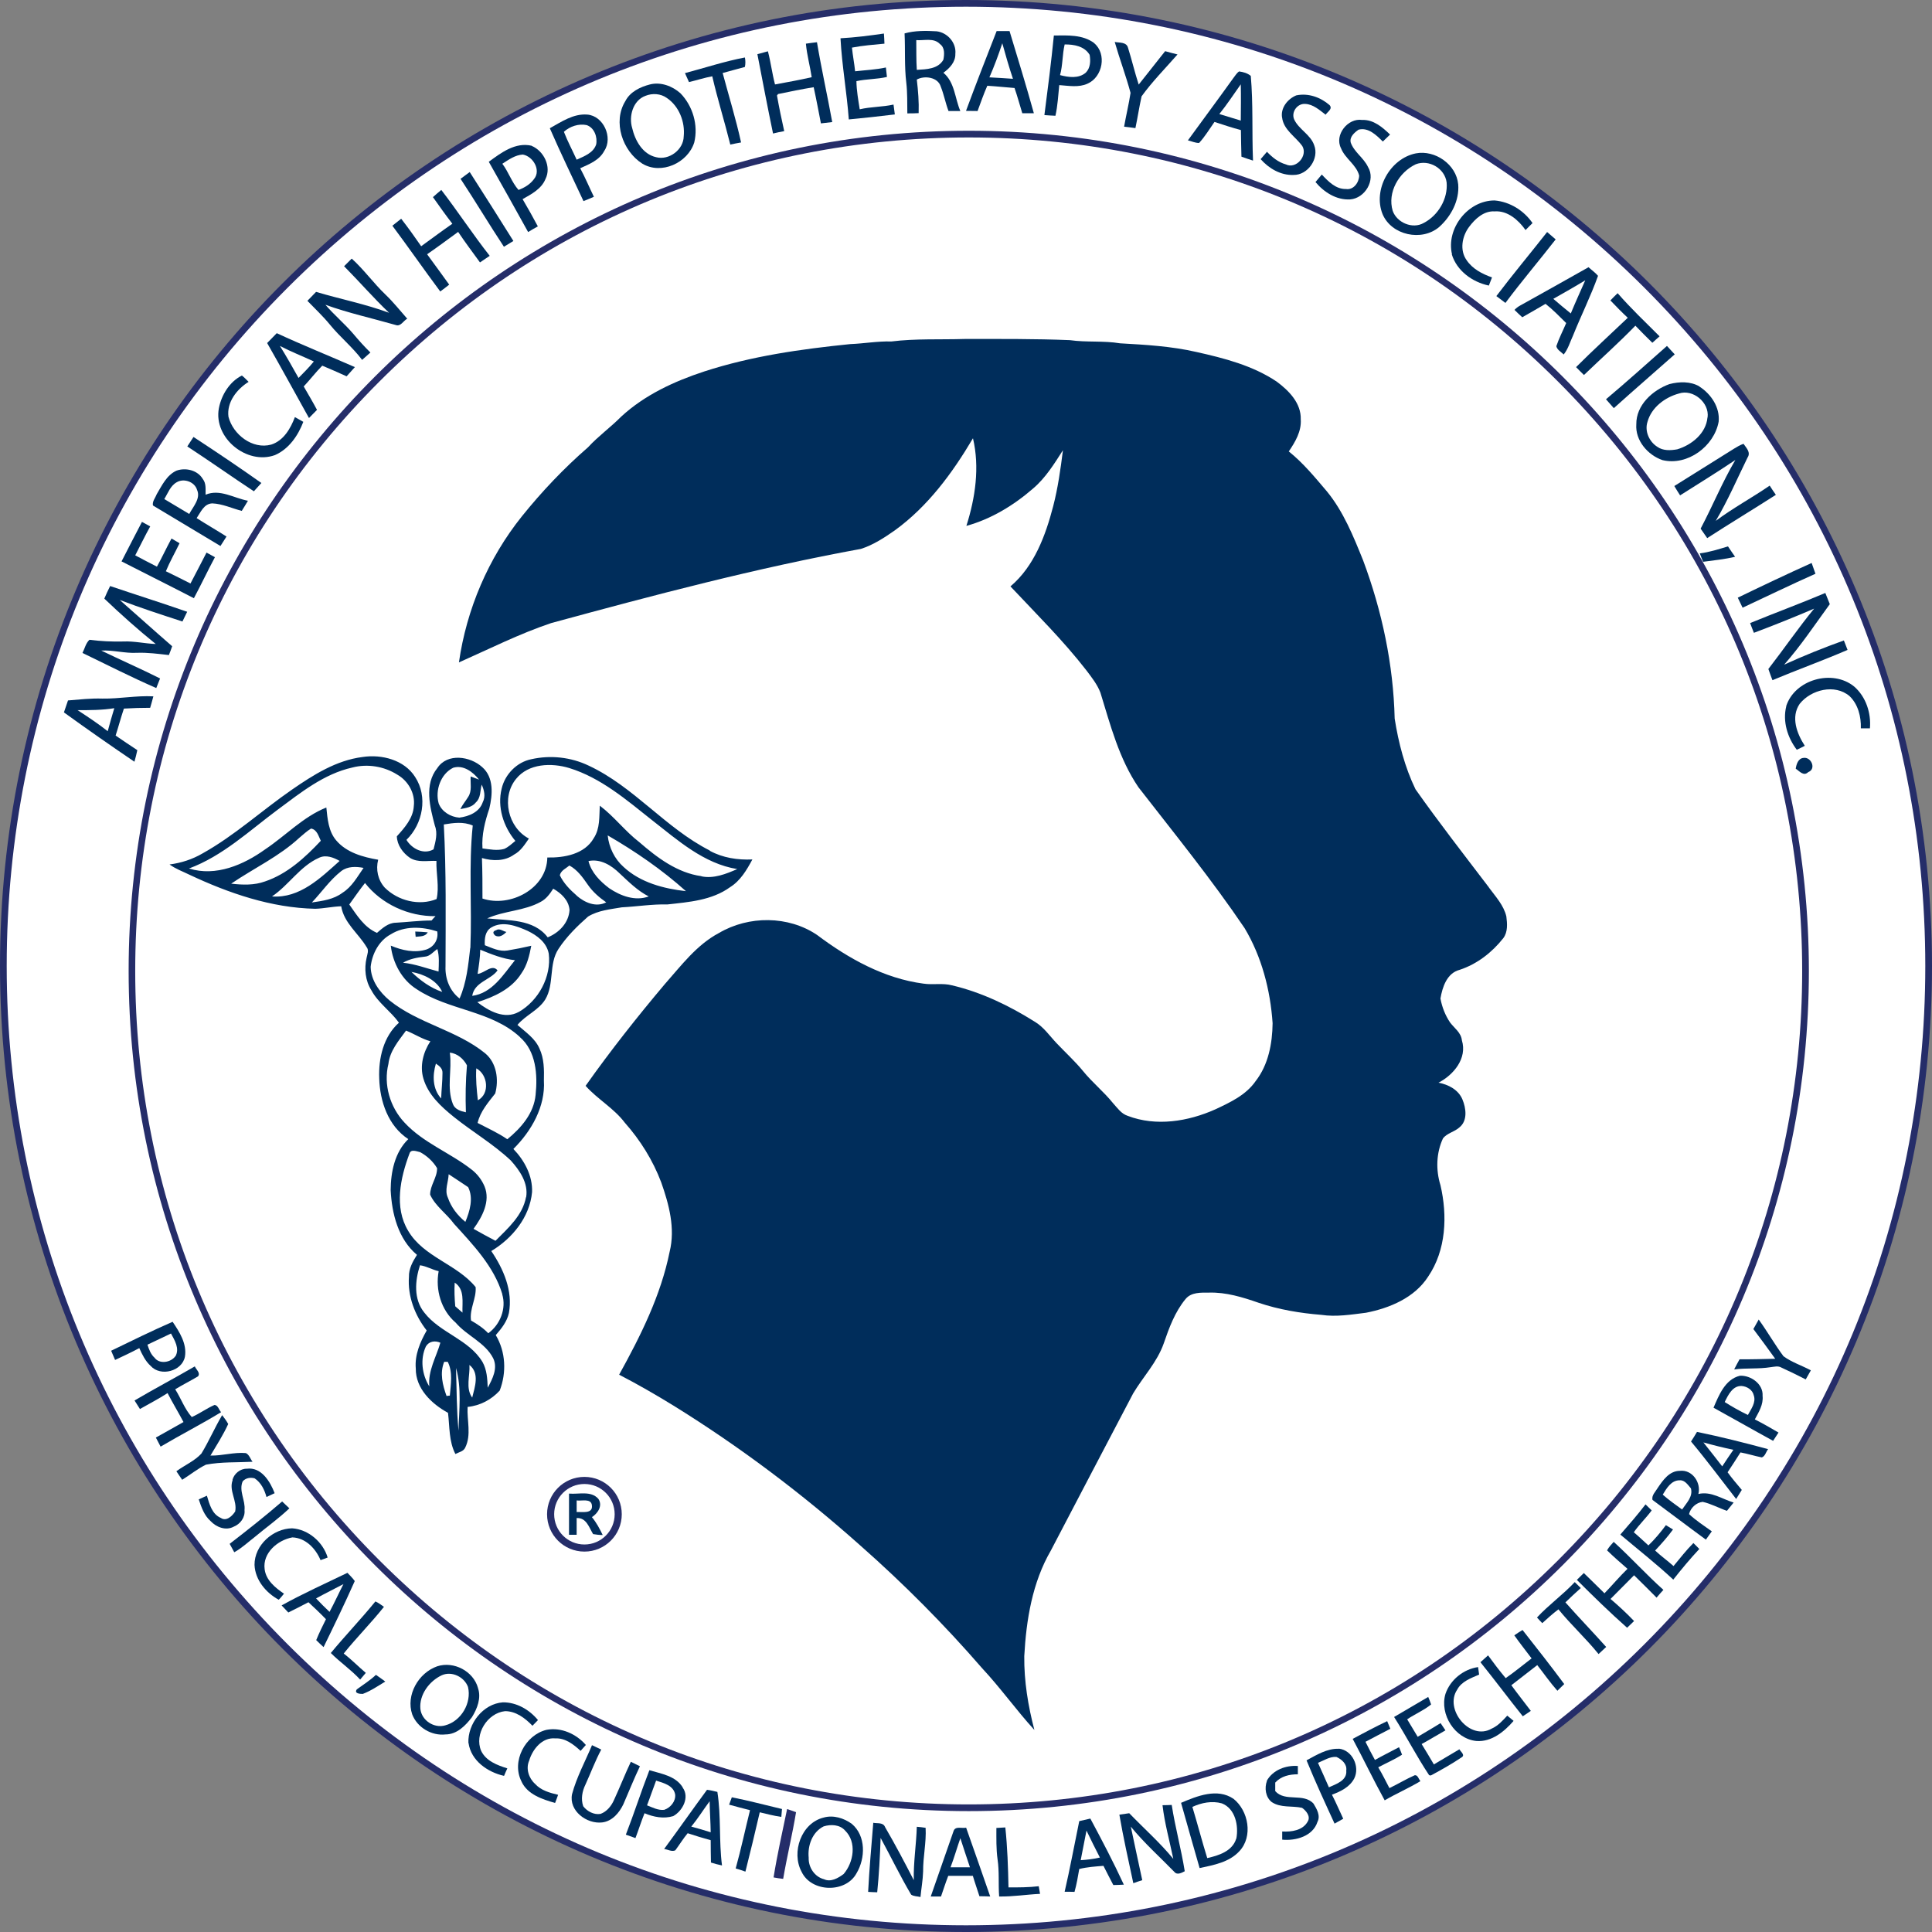 <svg xmlns="http://www.w3.org/2000/svg" id="a" viewBox="0 0 146.88 146.88"><rect x="0" y="0" width="146.88" height="146.88" fill="#808080" stroke="none"/><path d="m73.44,146.62C33.09,146.62.26,113.79.26,73.44S33.09.26,73.44.26s73.18,32.83,73.18,73.18-32.83,73.18-73.18,73.18" style="fill:#fff;"></path><path d="m73.44.51c19.48,0,37.79,7.59,51.57,21.36,13.77,13.77,21.36,32.09,21.36,51.57s-7.59,37.8-21.36,51.57c-13.77,13.77-32.09,21.36-51.57,21.36s-37.79-7.59-51.57-21.36C8.1,111.24.51,92.92.51,73.44s7.59-37.79,21.36-51.57C35.65,8.1,53.96.51,73.44.51m0-.51C32.88,0,0,32.88,0,73.44s32.88,73.44,73.44,73.44,73.44-32.88,73.44-73.44S114,0,73.44,0" style="fill:#252d69;"></path><path d="m73.65,10.45c16.92,0,32.84,6.59,44.8,18.56s18.56,27.88,18.56,44.8-6.59,32.84-18.56,44.81c-11.97,11.97-27.88,18.56-44.8,18.56s-32.84-6.59-44.81-18.56c-11.97-11.97-18.56-27.88-18.56-44.81s6.59-32.84,18.56-44.8c11.97-11.97,27.88-18.56,44.81-18.56m0-.51c-35.28,0-63.87,28.6-63.87,63.87s28.6,63.88,63.87,63.88,63.87-28.6,63.87-63.88S108.92,9.94,73.65,9.94" style="fill:#252d69;"></path><path d="m63.9,2.91c1.1-.06,2.2-.2,3.3-.36.02.25.03.51.04.77-.83.08-1.65.14-2.47.3.06.6.18,1.2.24,1.8.78-.09,1.57-.12,2.34-.29.03.24.05.48.08.72-.76.18-1.55.15-2.32.32.01.72.14,1.43.25,2.14.84-.2,1.72-.17,2.57-.36.03.25.07.5.1.75-1.16.14-2.33.27-3.5.38-.15-2.06-.52-4.09-.63-6.15" style="fill:#002d5b;"></path><path d="m71.72,5.53c.47-.33.93-.82.91-1.43.09-.84-.59-1.62-1.42-1.72-.81-.05-1.65-.06-2.44.16.06,1.25-.02,2.5.13,3.74.09.78.07,1.56.08,2.34.29,0,.57,0,.86-.02.03-.85-.04-1.7-.14-2.55.56-.32,1.6-.2,1.82.53.24.6.36,1.25.59,1.86.3,0,.6,0,.9,0-.42-.97-.42-2.19-1.29-2.91m-2.02-.22c-.05-.75-.03-1.5-.04-2.26.59.05,1.33-.2,1.8.3.38.27.34.78.26,1.19-.4.71-1.29.73-2.01.77" style="fill:#002d5b;"></path><path d="m61.27,3.32c.28-.04.56-.08.84-.11.34,2.03.79,4.04,1.16,6.07-.29.03-.57.07-.86.1-.18-.92-.35-1.84-.55-2.75-.91.15-1.81.33-2.71.52l-.08.11c.16.91.35,1.81.55,2.71-.28.05-.57.11-.85.18-.42-2.01-.8-4.02-1.19-6.03.27-.08.53-.15.8-.22.22.83.32,1.69.54,2.52.93-.17,1.87-.34,2.79-.55-.13-.85-.36-1.68-.44-2.53" style="fill:#002d5b;"></path><path d="m84.74,3.19c.36.07.91-.01,1.02.45.29.92.51,1.87.81,2.79.66-.85,1.35-1.69,2.01-2.54.31.09.62.17.94.25-.92,1.05-1.91,2.05-2.73,3.18-.18.8-.3,1.62-.47,2.42-.29-.04-.57-.08-.86-.11.15-.86.36-1.71.49-2.57-.35-1.3-.83-2.57-1.2-3.86" style="fill:#002d5b;"></path><path d="m76.74,2.36h-.97c-.79,2.02-1.58,4.04-2.33,6.07.29,0,.59.01.88.01.24-.64.46-1.29.74-1.92.69.04,1.38.12,2.07.17.22.63.39,1.28.59,1.92.29,0,.58,0,.88,0-.58-2.09-1.22-4.17-1.85-6.25m-1.53,3.52c.37-.85.69-1.71.98-2.59.25.9.51,1.81.81,2.7-.6-.04-1.2-.08-1.79-.11" style="fill:#002d5b;"></path><path d="m83.18,3.27c-.88-.65-2.02-.58-3.06-.57-.2,2.02-.46,4.04-.72,6.05.28.02.56.04.84.05.17-.77.21-1.55.29-2.33.71.05,1.48.2,2.15-.11,1.15-.5,1.49-2.27.49-3.09m-.62,2.25c-.54.47-1.32.36-1.96.19.21-.76.17-1.56.35-2.33.7-.01,1.51.13,1.9.79.08.46.06,1-.29,1.35" style="fill:#002d5b;"></path><path d="m52.07,5.56c1.52-.4,3.02-.9,4.56-1.19.05.24.05.48,0,.72-.56.16-1.13.3-1.69.46.47,1.76,1.01,3.5,1.4,5.28-.28.05-.55.1-.82.16-.43-1.74-.97-3.45-1.37-5.19-.6.11-1.18.3-1.77.44-.1-.22-.2-.45-.3-.67" style="fill:#002d5b;"></path><path d="m95.09,5.77c-.25-.21-.58-.3-.89-.34-.19.13-.3.34-.44.51-1.14,1.59-2.3,3.15-3.45,4.73.28.07.56.2.85.2.45-.49.79-1.06,1.17-1.6.67.22,1.34.44,2.01.62,0,.67.03,1.35.04,2.02.29.11.58.2.88.3-.09-2.15.02-4.3-.17-6.45m-.75,3.41c-.55-.17-1.09-.33-1.64-.5.58-.72,1.09-1.5,1.63-2.26.02.92.01,1.84,0,2.75" style="fill:#002d5b;"></path><path d="m51.73,7.09c-.62-.55-1.5-.88-2.32-.67-.74.19-1.51.56-1.87,1.27-.97,1.57-.22,3.79,1.29,4.75,1.44.87,3.46-.05,3.95-1.61.32-1.32-.11-2.77-1.05-3.74m.25,3.27c-.01,1.02-1.12,1.85-2.1,1.59-1.03-.23-1.6-1.27-1.82-2.22-.27-.89.06-2.09,1-2.44.53-.22,1.17-.18,1.64.16.93.63,1.39,1.82,1.28,2.92" style="fill:#002d5b;"></path><path d="m97.47,8.95c-.13-.74.42-1.43,1.08-1.7.91-.19,1.84.14,2.53.74.26.29-.16.51-.3.73-.46-.35-.95-.8-1.56-.82-.59-.04-1.06.61-.84,1.16.35.78,1.25,1.16,1.53,1.98.4,1.02-.49,2.28-1.57,2.26-.97.04-1.87-.49-2.5-1.2.16-.19.32-.38.48-.56.4.42.87.8,1.44.96.77.38,1.68-.65,1.25-1.39-.51-.72-1.43-1.23-1.54-2.18" style="fill:#002d5b;"></path><path d="m101.95,11.27c-.52-1.01.52-2.32,1.61-2.15.85-.04,1.54.55,2.12,1.11-.18.18-.37.36-.55.53-.49-.48-1.1-1.1-1.85-.9-.31.22-.7.55-.59.98.26.73.98,1.15,1.31,1.85.61,1-.23,2.39-1.36,2.47-1.04.06-1.99-.55-2.63-1.32.16-.19.32-.38.48-.57.49.52,1.06,1.12,1.84,1.1.58.09,1-.51,1-1.03-.22-.83-1.07-1.28-1.38-2.07" style="fill:#002d5b;"></path><path d="m44.64,8.71c-1.05-.08-1.96.55-2.84,1.04.81,1.86,1.7,3.7,2.56,5.54.27-.1.53-.22.79-.33-.35-.72-.66-1.46-1.04-2.17.69-.31,1.46-.61,1.83-1.32.68-1.01-.06-2.67-1.3-2.76m.68,2.28c-.22.65-.92.89-1.48,1.15-.32-.71-.69-1.39-.97-2.12.45-.41,1.12-.64,1.73-.51.59.2.84.92.72,1.49" style="fill:#002d5b;"></path><path d="m40.42,11.08c-1.24-.29-2.32.53-3.26,1.22,1.01,1.77,2,3.56,2.99,5.34.24-.15.49-.29.74-.43-.37-.7-.76-1.39-1.16-2.07.67-.38,1.43-.77,1.74-1.53.47-.93-.12-2.13-1.05-2.52m.18,2.52c-.29.4-.72.66-1.18.83-.52-.59-.76-1.37-1.23-1.99.48-.31.98-.67,1.56-.7.78.14,1.4,1.19.85,1.86" style="fill:#002d5b;"></path><path d="m110.86,14.02c-.14-1.52-1.76-2.64-3.22-2.36-1.96.39-3.28,2.76-2.53,4.62.68,1.61,2.98,2.1,4.3.98.9-.8,1.55-2.01,1.45-3.24m-2.62,2.93c-.85.49-2.04-.02-2.36-.92-.42-1.41.47-2.93,1.75-3.54,1-.39,2.21.3,2.35,1.38.11,1.24-.64,2.51-1.74,3.08" style="fill:#002d5b;"></path><path d="m35.02,13.59c.23-.17.46-.34.69-.51,1.12,1.74,2.22,3.49,3.32,5.24-.24.15-.48.29-.72.44-1.13-1.71-2.17-3.46-3.3-5.17" style="fill:#002d5b;"></path><path d="m32.91,14.99c.21-.19.42-.37.64-.55,1.26,1.64,2.4,3.38,3.68,5.01-.25.17-.5.34-.74.5-.56-.77-1.13-1.53-1.66-2.32-.78.57-1.56,1.15-2.36,1.7.57.77,1.12,1.54,1.68,2.31-.22.18-.45.35-.68.52-1.23-1.65-2.41-3.35-3.64-5,.22-.18.44-.35.67-.53.53.68,1.03,1.38,1.52,2.09.79-.57,1.56-1.15,2.37-1.71-.51-.66-1-1.35-1.48-2.03" style="fill:#002d5b;"></path><path d="m110.39,19.34c-.47-1.96,1.21-4.11,3.24-4.1,1.16.1,2.23.77,2.88,1.72-.18.17-.35.35-.53.53-.54-.76-1.36-1.49-2.35-1.42-.83-.05-1.49.57-1.95,1.19-.53.71-.72,1.77-.18,2.52.45.67,1.19,1.05,1.93,1.31-.08.2-.16.41-.24.62-1.25-.26-2.44-1.12-2.82-2.38" style="fill:#002d5b;"></path><path d="m113.76,22.51c1.25-1.65,2.58-3.24,3.86-4.87.22.19.43.37.65.56-1.26,1.62-2.59,3.18-3.82,4.83-.23-.18-.46-.35-.69-.52" style="fill:#002d5b;"></path><path d="m26.16,20.24c.19-.19.39-.39.58-.58.93.84,1.66,1.87,2.56,2.73.6.57,1.11,1.22,1.66,1.84-.29.15-.5.62-.87.48-1.78-.51-3.6-.91-5.35-1.54.66.77,1.45,1.43,2.11,2.2.41.49.85.98,1.31,1.43-.21.18-.42.37-.63.56-.73-.97-1.68-1.74-2.44-2.67-.53-.65-1.14-1.22-1.72-1.82.22-.23.44-.46.66-.68,1.84.55,3.74.92,5.55,1.59-1.19-1.13-2.26-2.37-3.41-3.53" style="fill:#002d5b;"></path><path d="m120.76,20.32c-1.73.98-3.47,1.95-5.21,2.92-.16.09-.29.19-.41.32.19.2.39.37.59.56.59-.33,1.18-.68,1.77-1.02.56.44,1.06.96,1.57,1.46-.25.59-.55,1.16-.75,1.76.06.28.36.43.56.63.34-.42.48-.95.71-1.44.61-1.52,1.35-3,1.9-4.54-.21-.25-.49-.44-.73-.66m-1.34,3.52c-.45-.37-.9-.73-1.33-1.11.81-.46,1.63-.92,2.43-1.41-.37.84-.75,1.67-1.1,2.52" style="fill:#002d5b;"></path><path d="m122.43,22.84c.18-.19.36-.37.55-.55,1,1.15,2.11,2.2,3.19,3.28-.19.16-.37.33-.55.49-.44-.43-.87-.86-1.29-1.3-1.26,1.3-2.61,2.5-3.91,3.75-.21-.2-.4-.4-.6-.6,1.28-1.28,2.62-2.5,3.93-3.75-.45-.42-.88-.86-1.31-1.31" style="fill:#002d5b;"></path><path d="m114.28,71.3c-.86,1.09-1.99,1.98-3.32,2.41-.96.25-1.31,1.31-1.46,2.19.12.64.37,1.27.73,1.82.33.44.84.77.9,1.36.42,1.37-.63,2.63-1.78,3.22.75.14,1.51.53,1.82,1.27.28.67.41,1.63-.23,2.13-.37.35-.94.43-1.25.84-.51,1.11-.55,2.4-.19,3.55.55,2.32.44,4.95-.94,6.96-1.03,1.6-2.92,2.39-4.72,2.74-1.12.14-2.26.34-3.4.16-1.62-.13-3.23-.39-4.77-.92-1.21-.41-2.47-.81-3.77-.76-.61,0-1.36-.04-1.78.49-.81.97-1.25,2.19-1.66,3.38-.5,1.41-1.56,2.52-2.32,3.79-2.1,3.98-4.17,7.97-6.26,11.95-1.4,2.43-1.87,5.27-2.02,8.03-.02,1.9.28,3.78.77,5.61-1.38-1.51-2.57-3.19-3.97-4.69-2.87-3.31-5.97-6.43-9.26-9.33-4.42-3.94-9.17-7.53-14.21-10.64-1.35-.83-2.72-1.62-4.13-2.35,1.63-2.95,3.17-6.02,3.84-9.35.44-1.77-.05-3.6-.64-5.27-.63-1.67-1.58-3.21-2.77-4.54-.83-1.11-2.07-1.78-2.98-2.8,1.88-2.67,3.91-5.23,6.02-7.73,1.25-1.41,2.41-2.99,4.12-3.89,2.26-1.34,5.27-1.33,7.46.15,2.39,1.79,5.1,3.31,8.09,3.7.72.11,1.46-.07,2.17.13,2.24.53,4.34,1.54,6.28,2.76.68.4,1.13,1.07,1.66,1.63.67.72,1.41,1.38,2.03,2.14.7.86,1.57,1.57,2.27,2.43.33.36.62.81,1.11.96,2.16.83,4.6.43,6.66-.49,1.13-.53,2.34-1.09,3.07-2.15.97-1.24,1.27-2.86,1.29-4.41-.17-2.52-.82-5.05-2.13-7.23-2.51-3.7-5.33-7.17-8.07-10.71-1.47-2.16-2.12-4.73-2.88-7.19-.24-.63-.67-1.17-1.07-1.7-1.76-2.27-3.81-4.28-5.77-6.38,1.81-1.54,2.66-3.87,3.25-6.1.36-1.39.56-2.82.74-4.25-.67,1.03-1.32,2.09-2.26,2.9-1.47,1.28-3.19,2.33-5.08,2.85.67-2.13,1.01-4.46.5-6.66-1.56,2.64-3.44,5.18-5.94,7-.8.57-1.64,1.11-2.58,1.41-7.95,1.45-15.76,3.53-23.55,5.64-2.41.81-4.69,1.96-7,2.99.58-4.04,2.24-7.92,4.79-11.11,1.52-1.89,3.19-3.65,5.02-5.24.78-.85,1.72-1.52,2.53-2.34,1.78-1.64,4.02-2.68,6.31-3.42,3.59-1.17,7.35-1.71,11.1-2.08,1.05-.04,2.08-.24,3.13-.2,1.85-.22,3.71-.13,5.57-.19,2.67,0,5.34-.01,8,.09,1.26.18,2.55.03,3.81.24,1.95.1,3.91.21,5.81.65,2.11.48,4.28,1.03,6.1,2.25.92.68,1.87,1.64,1.83,2.88.06.9-.42,1.71-.91,2.43,1.1.88,2,1.97,2.9,3.04,1.26,1.54,2.01,3.41,2.75,5.24,1.44,3.84,2.3,7.92,2.4,12.03.28,1.84.77,3.68,1.58,5.37,1.79,2.53,3.71,4.98,5.58,7.45.51.68,1.13,1.33,1.32,2.19.07.55.12,1.18-.23,1.65" style="fill:#fff;"></path><path d="m113.19,67.46c-1.88-2.47-3.79-4.92-5.58-7.46-.81-1.68-1.29-3.52-1.58-5.37-.1-4.1-.96-8.18-2.4-12.03-.74-1.83-1.49-3.7-2.75-5.24-.91-1.07-1.8-2.16-2.9-3.04.49-.72.97-1.53.91-2.43.04-1.24-.9-2.19-1.83-2.88-1.82-1.22-3.99-1.78-6.1-2.25-1.91-.44-3.87-.55-5.81-.66-1.26-.21-2.55-.06-3.81-.24-2.66-.11-5.33-.09-8-.09-1.86.06-3.72-.04-5.57.19-1.05-.03-2.09.16-3.13.2-3.75.38-7.5.91-11.1,2.08-2.28.75-4.52,1.78-6.31,3.43-.81.82-1.75,1.49-2.53,2.34-1.83,1.59-3.5,3.35-5.02,5.24-2.56,3.19-4.21,7.07-4.79,11.11,2.32-1.03,4.6-2.18,7.01-2.99,7.79-2.12,15.6-4.19,23.55-5.64.94-.3,1.78-.85,2.58-1.41,2.51-1.82,4.38-4.36,5.94-7,.52,2.2.18,4.52-.5,6.66,1.89-.52,3.61-1.57,5.08-2.85.94-.8,1.6-1.87,2.26-2.9-.18,1.43-.38,2.86-.74,4.25-.58,2.23-1.44,4.57-3.25,6.1,1.96,2.09,4.01,4.11,5.77,6.38.4.53.83,1.07,1.07,1.7.76,2.47,1.42,5.03,2.89,7.19,2.74,3.53,5.56,7,8.07,10.71,1.3,2.17,1.96,4.71,2.13,7.23-.02,1.54-.32,3.16-1.29,4.4-.73,1.06-1.94,1.62-3.07,2.15-2.06.92-4.5,1.32-6.66.49-.49-.16-.78-.6-1.11-.96-.7-.87-1.57-1.57-2.27-2.43-.62-.76-1.36-1.43-2.03-2.14-.53-.56-.98-1.23-1.66-1.63-1.94-1.22-4.04-2.23-6.28-2.76-.71-.19-1.45-.02-2.17-.13-2.99-.39-5.71-1.91-8.09-3.7-2.19-1.48-5.2-1.48-7.46-.15-1.7.9-2.87,2.48-4.12,3.89-2.1,2.49-4.13,5.06-6.02,7.73.91,1.02,2.15,1.7,2.98,2.8,1.18,1.33,2.14,2.87,2.77,4.54.59,1.67,1.08,3.5.64,5.27-.67,3.33-2.21,6.4-3.84,9.35,1.41.73,2.78,1.52,4.13,2.35,5.04,3.12,9.79,6.7,14.21,10.64,3.29,2.9,6.39,6.02,9.26,9.33,1.4,1.5,2.59,3.18,3.97,4.69-.48-1.83-.79-3.71-.77-5.61.15-2.76.61-5.6,2.02-8.03,2.09-3.98,4.16-7.97,6.26-11.95.76-1.27,1.82-2.37,2.32-3.79.41-1.19.85-2.4,1.66-3.38.43-.53,1.17-.49,1.78-.49,1.3-.04,2.56.35,3.77.77,1.54.52,3.15.79,4.77.92,1.13.17,2.27-.02,3.4-.16,1.8-.35,3.69-1.14,4.72-2.74,1.38-2.02,1.48-4.65.94-6.96-.36-1.16-.32-2.45.19-3.55.31-.41.88-.5,1.25-.84.64-.51.51-1.46.23-2.13-.31-.74-1.07-1.13-1.82-1.27,1.15-.59,2.2-1.85,1.78-3.22-.06-.59-.57-.92-.9-1.36-.37-.55-.61-1.17-.73-1.82.15-.87.49-1.93,1.46-2.18,1.33-.44,2.46-1.32,3.32-2.41.35-.47.3-1.1.23-1.65-.2-.85-.82-1.51-1.32-2.19" style="fill:#002d5b;"></path><path d="m21.04,25.33c-.24.25-.48.5-.73.75,1.08,1.89,2.12,3.8,3.18,5.7.2-.21.41-.41.61-.62-.32-.6-.67-1.19-1.01-1.78.48-.51.91-1.08,1.41-1.58.62.26,1.24.53,1.85.81.21-.24.42-.47.63-.7-1.98-.87-3.98-1.67-5.94-2.58m1.66,3.41c-.46-.82-.92-1.64-1.42-2.44.84.44,1.72.78,2.58,1.18-.36.45-.77.85-1.17,1.26" style="fill:#002d5b;"></path><path d="m122.1,30.35c1.57-1.32,3.09-2.69,4.63-4.05.19.21.39.42.59.64-1.54,1.37-3.1,2.71-4.63,4.09-.2-.23-.39-.45-.59-.67" style="fill:#002d5b;"></path><path d="m16.64,31.04c.19-1.01.82-2.03,1.75-2.49.18.14.35.32.51.48-.9.56-1.68,1.56-1.53,2.66.35,1.35,1.83,2.5,3.25,2.11.94-.3,1.47-1.22,1.8-2.09.21.12.43.24.64.36-.4,1.05-1.1,2.07-2.16,2.53-2.13.77-4.68-1.3-4.26-3.56" style="fill:#002d5b;"></path><path d="m129.2,29.38c-.68-.4-1.54-.37-2.28-.18-1.28.46-2.54,1.6-2.52,3.06-.09,1.22.87,2.34,1.99,2.72,1.9.46,3.93-1.05,4.27-2.92.11-1.08-.57-2.1-1.46-2.67m.61,2.35c-.11,1.21-1.2,2.09-2.3,2.42-.5.09-1.08.12-1.51-.19-.62-.39-.98-1.19-.75-1.9.3-1.09,1.32-1.86,2.38-2.15,1.08-.37,2.34.69,2.19,1.81" style="fill:#002d5b;"></path><path d="m14.24,33.94c.16-.24.31-.48.47-.72,1.74,1.14,3.47,2.3,5.16,3.5-.19.21-.38.42-.57.63-1.7-1.12-3.36-2.3-5.06-3.41" style="fill:#002d5b;"></path><path d="m131.83,34.11c.23-.14.46-.28.72-.37.21.31.57.65.31,1.04-.79,1.61-1.5,3.27-2.42,4.82,1.31-.98,2.76-1.76,4.1-2.68.15.24.31.47.47.7-1.73,1.11-3.49,2.17-5.22,3.29-.17-.24-.34-.48-.5-.72.91-1.72,1.65-3.54,2.64-5.22-1.38.93-2.8,1.8-4.2,2.69-.15-.23-.3-.47-.44-.71,1.51-.94,3.03-1.89,4.54-2.84" style="fill:#002d5b;"></path><path d="m16.14,38.27c.77.03,1.5.38,2.24.57.16-.26.32-.51.47-.77-1.07-.2-2.13-.92-3.22-.46-.01-.4.06-.85-.21-1.19-.39-.67-1.29-.89-2-.64-.75.34-1.11,1.13-1.51,1.8-.1.27-.35.55-.28.85,1.71,1.03,3.42,2.05,5.13,3.08.16-.24.31-.48.46-.72-.75-.48-1.52-.92-2.27-1.4.31-.45.55-1.09,1.18-1.12m-1.75.8c-.63-.37-1.26-.76-1.89-1.13.28-.45.46-1.01.95-1.28.54-.32,1.36-.03,1.54.58.3.65-.3,1.28-.59,1.83" style="fill:#002d5b;"></path><path d="m10.78,39.67c.21.12.43.23.64.35-.4.72-.76,1.47-1.14,2.2.55.29,1.09.58,1.65.86.39-.7.72-1.43,1.11-2.14.2.12.41.24.61.36-.34.71-.74,1.4-1.04,2.13.63.3,1.25.62,1.87.93.42-.78.81-1.57,1.22-2.35.21.11.43.23.64.35-.55,1.03-1.05,2.09-1.6,3.12-1.83-.95-3.67-1.86-5.5-2.8.52-1,1.02-2,1.55-3" style="fill:#002d5b;"></path><path d="m129.23,42.07c.73-.09,1.44-.32,2.14-.53.18.26.35.53.54.79-.8.19-1.62.27-2.43.38-.09-.21-.17-.42-.25-.63" style="fill:#002d5b;"></path><path d="m132.11,45.44c1.86-.9,3.73-1.79,5.62-2.64.09.27.2.55.29.82-1.87.83-3.7,1.72-5.54,2.58-.12-.26-.25-.51-.37-.77" style="fill:#002d5b;"></path><path d="m8.36,44.55c1.95.66,3.92,1.28,5.87,1.96-.12.24-.24.49-.36.74-1.6-.52-3.2-1.04-4.77-1.64,1.33,1.17,2.65,2.36,3.99,3.52-.08.23-.16.45-.25.67-.81-.09-1.61-.2-2.43-.17-.91.05-1.8-.22-2.71-.17,1.48.72,3,1.38,4.47,2.12-.1.24-.19.49-.29.73-1.9-.83-3.75-1.77-5.61-2.67.17-.33.25-.74.53-1,.85.11,1.71.15,2.57.13.83-.04,1.64.16,2.47.19-1.35-1.09-2.65-2.25-3.91-3.45.14-.32.28-.64.44-.95" style="fill:#002d5b;"></path><path d="m133.05,47.37c1.9-.78,3.83-1.49,5.72-2.29.11.29.23.57.34.85-1.13,1.55-2.2,3.16-3.47,4.6,1.49-.68,3.01-1.29,4.54-1.84.09.24.19.47.28.72-1.88.81-3.82,1.51-5.71,2.3-.11-.28-.21-.57-.31-.85,1.18-1.52,2.26-3.1,3.48-4.59-1.51.65-3.04,1.26-4.58,1.84-.1-.25-.2-.5-.29-.75" style="fill:#002d5b;"></path><path d="m135.79,53.7c.64-2.04,3.53-2.86,5.18-1.5.89.78,1.29,2.01,1.19,3.17-.23,0-.46,0-.69,0,.03-.88-.21-1.83-.86-2.45-1.12-.95-2.93-.49-3.79.59-.69,1.01-.21,2.27.39,3.19-.2.1-.4.21-.61.3-.7-.92-1.09-2.15-.8-3.3" style="fill:#002d5b;"></path><path d="m11.42,53.8c.08-.29.17-.58.24-.86-1.29-.07-2.57.19-3.87.17-.88-.03-1.75.07-2.62.14-.11.3-.2.61-.31.91,1.77,1.28,3.56,2.53,5.36,3.75.08-.29.16-.58.22-.88-.56-.36-1.1-.74-1.65-1.11.22-.68.4-1.37.63-2.05.66-.04,1.33-.06,1.99-.06m-3.22,1.78c-.73-.58-1.51-1.09-2.29-1.6.93,0,1.87,0,2.79-.15-.18.58-.34,1.16-.5,1.75" style="fill:#002d5b;"></path><path d="m136.52,58.44c.05-.34.19-.79.59-.82.58-.1,1,.84.36,1.08-.35.34-.66-.07-.95-.26" style="fill:#002d5b;"></path><path d="m133.7,100.31c.66.91,1.22,1.9,1.89,2.8.63.46,1.39.7,2.08,1.07-.13.23-.26.46-.39.69-.61-.31-1.23-.62-1.85-.9-.25-.15-.55-.06-.82-.03-.92.15-1.85.05-2.77.17.13-.26.27-.52.41-.77.9.01,1.81-.02,2.71-.04-.54-.76-1.1-1.51-1.66-2.26.14-.24.27-.49.41-.73" style="fill:#002d5b;"></path><path d="m13.12,100.49c-1.58.69-3.12,1.45-4.67,2.2.1.23.2.46.3.7.62-.29,1.24-.58,1.84-.9.22.49.46.99.87,1.36.75.83,2.39.4,2.6-.71.16-.98-.41-1.87-.93-2.64m.2,2.61c-.35.48-1.21.62-1.58.11-.29-.26-.42-.63-.54-.99.6-.28,1.19-.57,1.79-.85.28.52.67,1.14.34,1.73" style="fill:#002d5b;"></path><path d="m10.23,106.47c1.51-.89,3.07-1.71,4.58-2.59.09.23.46.5.24.76-.57.34-1.17.64-1.73.98.44.69.72,1.51,1.26,2.11.6-.26,1.13-.66,1.73-.92.27.02.33.38.5.55-1.51.92-3.08,1.72-4.6,2.62-.12-.23-.24-.46-.36-.69.7-.4,1.41-.78,2.1-1.18-.39-.74-.83-1.46-1.21-2.2-.68.44-1.4.81-2.1,1.21-.13-.21-.27-.42-.4-.63" style="fill:#002d5b;"></path><path d="m133.41,107.91c.3-.56.66-1.13.59-1.79.06-.9-.89-1.57-1.72-1.53-1.13.27-1.6,1.48-2.01,2.43,1.51.83,3.01,1.69,4.53,2.52.13-.21.27-.42.41-.63-.59-.35-1.19-.69-1.8-1m-.53-.34c-.61-.29-1.19-.62-1.76-.98.26-.53.6-1.25,1.29-1.22.4.03.83.29.92.71.19.54-.21,1.05-.45,1.5" style="fill:#002d5b;"></path><path d="m16.9,107.6c.16.21.32.42.45.66-.38.83-.88,1.61-1.35,2.4.9.02,1.79-.27,2.69-.19.26.12.34.44.51.66-1.18.06-2.37,0-3.54.22-.64.31-1.2.77-1.81,1.15-.15-.22-.3-.43-.44-.65.63-.46,1.37-.77,1.9-1.34.57-.94,1.01-1.96,1.57-2.91" style="fill:#002d5b;"></path><path d="m129.02,108.85c-.15.25-.3.5-.46.74,1.19,1.42,2.29,2.91,3.43,4.37.14-.23.29-.46.43-.69-.37-.44-.75-.88-1.08-1.34.33-.5.66-1,.98-1.51.54.1,1.07.27,1.62.38.26-.09.32-.43.48-.63-1.79-.48-3.59-.94-5.41-1.31m1.92,2.62c-.47-.61-.95-1.22-1.43-1.82.75.21,1.51.4,2.28.56-.29.42-.57.83-.85,1.26" style="fill:#002d5b;"></path><path d="m17.67,112.52c.12-.48.59-.87,1.09-.86,1.1-.15,1.78.97,2.12,1.86-.21.1-.41.19-.62.29-.15-.55-.41-1.09-.9-1.42-.32-.09-.68-.03-.91.23-.31.72.22,1.45.14,2.18.06.56-.32,1.07-.83,1.27-.6.32-1.32.03-1.75-.43-.49-.43-.7-1.06-.9-1.65.21-.09.41-.19.62-.28.19.64.39,1.41,1.06,1.69.42.29.87-.15,1.09-.49.17-.81-.5-1.59-.19-2.39" style="fill:#002d5b;"></path><path d="m129.45,114.18c.64.14,1.22.47,1.84.68.17-.21.34-.42.51-.63-.88-.26-1.71-.88-2.68-.65.22-.87-.47-1.87-1.41-1.76-.8,0-1.29.72-1.69,1.31-.16.28-.47.55-.39.9,1.36,1,2.7,2.03,4.06,3.02.15-.21.3-.42.45-.63-.59-.42-1.2-.82-1.73-1.31.11-.47.55-.88,1.03-.93m-1.56.58c-.5-.37-1.01-.72-1.47-1.13.29-.48.65-1.1,1.29-1.09.39-.03.62.35.85.61.18.63-.35,1.13-.67,1.61" style="fill:#002d5b;"></path><path d="m21.45,114.15c.18.17.36.34.55.52-.82.78-1.75,1.44-2.61,2.16-.52.4-1,.86-1.58,1.18-.12-.21-.24-.43-.35-.64,1.35-1.04,2.7-2.11,4-3.23" style="fill:#002d5b;"></path><path d="m123.19,116.66c.65-.75,1.31-1.5,1.91-2.29.15.15.31.3.47.46-.43.58-.95,1.07-1.36,1.66.38.32.74.67,1.11,1,.49-.47.93-1,1.33-1.54.18.11.36.22.54.33-.41.56-.88,1.09-1.36,1.6.45.42.94.77,1.4,1.18.49-.59.96-1.2,1.51-1.75.15.15.3.29.45.45-.7.75-1.35,1.53-1.98,2.33-1.29-1.2-2.68-2.29-4.02-3.42" style="fill:#002d5b;"></path><path d="m19.35,118.97c-.01-1.5,1.41-2.76,2.86-2.78,1.24.08,2.35,1.05,2.7,2.22-.18.07-.36.14-.54.2-.37-.88-1.13-1.69-2.14-1.73-1.12.2-2.28,1.19-2.11,2.42.1.84.81,1.41,1.47,1.86-.13.15-.25.32-.4.46-.97-.53-1.79-1.5-1.84-2.65" style="fill:#002d5b;"></path><path d="m122.18,117.86c.13-.24.32-.44.5-.64,1.3,1.18,2.47,2.48,3.78,3.65-.18.19-.35.39-.52.59-.57-.57-1.13-1.14-1.71-1.7-.6.6-1.19,1.2-1.79,1.8.62.53,1.23,1.09,1.79,1.68-.18.17-.35.34-.53.51-1.32-1.17-2.57-2.39-3.82-3.64.17-.17.35-.35.53-.52.53.51,1.05,1.03,1.57,1.54.59-.61,1.14-1.27,1.75-1.86-.53-.46-1.06-.92-1.56-1.41" style="fill:#002d5b;"></path><path d="m116.85,122.97c.89-.96,1.97-1.73,2.87-2.69.15.15.31.3.46.45-.4.35-.78.72-1.17,1.09,1.02,1.15,2.08,2.25,3.1,3.39-.2.18-.39.36-.58.54-.96-1.19-2.09-2.22-3.05-3.4-.43.33-.83.68-1.23,1.05-.14-.15-.28-.29-.41-.44" style="fill:#002d5b;"></path><path d="m26.4,119.58c-1.67.81-3.37,1.57-4.99,2.47.17.18.34.36.51.54.51-.26,1.03-.51,1.53-.78.45.42.9.84,1.33,1.29-.26.52-.52,1.05-.74,1.59.18.18.37.36.56.53.81-1.66,1.62-3.33,2.37-5.02-.16-.23-.37-.43-.56-.63m-1.36,2.97c-.35-.33-.69-.67-1.02-1.02.68-.38,1.39-.72,2.08-1.09-.36.7-.68,1.41-1.05,2.1" style="fill:#002d5b;"></path><path d="m28.54,121.75c.24.1.44.27.65.41-.97,1.22-2.08,2.33-3.06,3.55.59.45,1.11.99,1.68,1.47-.14.17-.29.34-.43.51-.68-.74-1.52-1.31-2.23-2.02,1.1-1.33,2.3-2.58,3.39-3.92" style="fill:#002d5b;"></path><path d="m115.13,124.32c.2-.14.41-.27.62-.4,1.07,1.36,2.14,2.72,3.17,4.11-.17.17-.35.34-.52.51-.55-.62-1.02-1.3-1.53-1.95-.66.5-1.31,1.03-1.97,1.53.48.66.99,1.3,1.48,1.95-.21.14-.41.28-.61.41-1.09-1.36-2.13-2.76-3.22-4.11.19-.17.39-.35.58-.52.43.59.87,1.17,1.34,1.73.68-.47,1.31-1,1.97-1.5-.44-.59-.9-1.16-1.32-1.76" style="fill:#002d5b;"></path><path d="m109.89,128.78c.36-1.07,1.37-1.88,2.48-2.04.02.14.06.43.08.57-.62.27-1.34.52-1.67,1.15-1,1.49.98,3.91,2.62,2.96.48-.21.84-.61,1.19-.99.16.13.32.26.48.4-.71.82-1.67,1.61-2.82,1.53-1.64-.16-2.82-2.02-2.36-3.58" style="fill:#002d5b;"></path><path d="m28.58,127.33c.24.17.48.33.71.51-.56.34-1.1.71-1.71.94-.22,0-.68-.03-.45-.35.49-.36,1.01-.68,1.45-1.1" style="fill:#002d5b;"></path><path d="m36.34,128.33c-.35-1.28-1.84-2.06-3.1-1.65-1.43.5-2.4,2.19-1.9,3.66.38.99,1.47,1.64,2.53,1.52.87,0,1.52-.67,2.01-1.31.4-.65.72-1.46.46-2.21m-2.49,2.83c-.85.25-1.8-.38-1.89-1.25-.1-1.08.68-2.12,1.63-2.56.76-.34,1.71.13,1.99.89.29,1.22-.52,2.6-1.73,2.92" style="fill:#002d5b;"></path><path d="m105.99,130.53c.86-.5,1.73-1.01,2.59-1.52.08.18.15.37.22.57-.55.45-1.23.73-1.82,1.13.27.44.53.89.8,1.33.58-.34,1.17-.69,1.74-1.04.12.18.24.36.37.55-.61.34-1.2.71-1.81,1.04.32.51.62,1.03.93,1.55.65-.38,1.29-.77,1.94-1.15.11.2.48.45.14.63-.74.5-1.53.94-2.31,1.36l-.13-.02c-.95-1.43-1.74-2.97-2.66-4.42" style="fill:#002d5b;"></path><path d="m35.61,132.51c-.06-1.46,1.11-2.98,2.62-3.09,1.05-.01,2.02.56,2.67,1.35-.14.14-.28.28-.42.43-.55-.57-1.25-1.11-2.08-1.11-1.35.14-2.36,1.76-1.82,3.02.37.77,1.22,1.09,1.99,1.33-.09.19-.17.38-.25.57-1.25-.28-2.51-1.15-2.7-2.5" style="fill:#002d5b;"></path><path d="m102.83,132.2c.87-.46,1.74-.93,2.63-1.35.08.19.16.39.24.58-.63.33-1.26.65-1.89.99.23.47.47.92.72,1.38.6-.34,1.22-.64,1.83-.97.08.18.16.38.23.57-.58.37-1.21.64-1.81.96.31.51.57,1.05.85,1.58.65-.31,1.27-.69,1.93-.98.24-.02.29.31.43.45-.88.53-1.83.94-2.72,1.46-.85-1.54-1.6-3.12-2.43-4.67" style="fill:#002d5b;"></path><path d="m39.65,135.44c-.79-1.52.28-3.54,1.9-3.93,1.12-.21,2.26.31,2.99,1.15-.13.15-.27.3-.4.45-.53-.49-1.17-.99-1.93-.95-.99-.09-1.72.82-1.98,1.69-.27.61-.03,1.34.45,1.77.45.5,1.12.68,1.75.83-.07.21-.15.41-.23.62-.97-.28-2.09-.64-2.55-1.62" style="fill:#002d5b;"></path><path d="m44.99,132.67c.24.11.48.23.72.34-.46.86-.8,1.78-1.2,2.66-.25.51-.36,1.1-.17,1.65.3.39.82.67,1.32.58.49-.18.83-.62,1.03-1.08.44-.95.82-1.93,1.27-2.88.23.11.46.22.69.34-.45.95-.84,1.92-1.26,2.89-.31.65-.85,1.29-1.61,1.38-1.17.14-2.55-.88-2.29-2.15.35-1.3,1-2.49,1.52-3.73" style="fill:#002d5b;"></path><path d="m101.78,132.95c-.89-.03-1.69.47-2.45.88.66,1.62,1.4,3.22,2.13,4.81.22-.12.44-.24.66-.37-.29-.61-.55-1.23-.86-1.83.66-.24,1.36-.58,1.7-1.24.44-.9-.15-2.15-1.18-2.26m.57,1.67c.07.76-.77,1.02-1.32,1.27-.27-.62-.55-1.24-.83-1.86.45-.18.9-.49,1.4-.45.4.18.82.54.75,1.03" style="fill:#002d5b;"></path><path d="m96.31,135.38c.46-.82,1.45-1.19,2.36-1.12,0,.21,0,.42,0,.63-.64,0-1.27.14-1.72.63,0,.21,0,.43,0,.65.76.85,2.14.11,2.91.95.24.4.55.91.3,1.39-.35,1.09-1.65,1.45-2.68,1.35,0-.21,0-.42,0-.62.71.04,1.57-.08,1.94-.76.24-.39-.12-.82-.43-1.04-.76-.17-1.63.02-2.31-.44-.47-.37-.56-1.07-.36-1.61" style="fill:#002d5b;"></path><path d="m51.9,135.88c-.54-.87-1.63-1.03-2.53-1.3-.63,1.62-1.16,3.28-1.79,4.9.24.09.48.17.73.26.24-.63.44-1.27.69-1.89.68.29,1.46.44,2.18.22.72-.4,1.26-1.43.72-2.17m-1.39,1.69c-.47.06-.9-.18-1.32-.34.24-.62.45-1.26.69-1.88.57.18,1.33.37,1.45,1.06.05.51-.35,1-.83,1.16" style="fill:#002d5b;"></path><path d="m55.64,136.64c1.28.25,2.54.59,3.81.89-.01.15-.04.45-.05.6-.56-.08-1.1-.22-1.64-.35-.35,1.51-.71,3.01-1.09,4.51-.25-.09-.49-.17-.74-.24.41-1.47.72-2.95,1.09-4.43-.53-.14-1.06-.27-1.59-.42.07-.19.14-.38.21-.57" style="fill:#002d5b;"></path><path d="m54.54,136.23c-.26-.06-.52-.13-.79-.16-1.1,1.49-2.16,3.01-3.26,4.5.28.03.58.23.85.1.32-.43.6-.89.94-1.3.58.19,1.16.37,1.75.53,0,.57.01,1.13.02,1.7.28.09.56.16.84.22-.24-1.85-.06-3.73-.35-5.58m-1.98,2.62c.5-.61.92-1.29,1.39-1.92.01.79.07,1.57.08,2.36-.49-.16-.98-.3-1.47-.43" style="fill:#002d5b;"></path><path d="m93.77,136.75c-1.23-.83-2.76-.21-3.98.31.47,1.65.93,3.31,1.41,4.96,1.07-.23,2.25-.44,3.02-1.28,1.06-1.12.7-3.09-.46-4m.22,3.05c-.29.95-1.34,1.28-2.2,1.47-.4-1.29-.74-2.6-1.13-3.89.69-.32,1.49-.48,2.24-.27,1.03.4,1.29,1.71,1.1,2.69" style="fill:#002d5b;"></path><path d="m88.38,137.24c.23,0,.47-.01.7-.02.26,1.69.72,3.35.99,5.04-.23.12-.58.31-.78.06-1.11-1.14-2.31-2.21-3.32-3.45.29,1.35.57,2.71.87,4.07-.23.07-.46.15-.68.23-.37-1.73-.76-3.46-1.06-5.21.25-.04.5-.07.75-.11,1.12,1.16,2.33,2.23,3.35,3.47-.28-1.36-.66-2.7-.82-4.08" style="fill:#002d5b;"></path><path d="m59.83,137.53c.23.07.46.16.69.24-.28,1.7-.69,3.37-.98,5.07-.25-.03-.49-.06-.73-.11.28-1.74.67-3.47,1.03-5.2" style="fill:#252d6a;"></path><path d="m66.4,138.58c.3.06.75-.05.89.33.77,1.32,1.48,2.67,2.18,4.03-.03-1.36.19-2.71.23-4.06.22.02.45.04.67.08.06,1.12-.2,2.21-.19,3.32-.02.65-.14,1.3-.2,1.94-.24-.06-.5-.04-.71-.18-.83-1.4-1.54-2.88-2.32-4.31-.05,1.38-.12,2.76-.26,4.13-.23,0-.46-.02-.69-.03.09-1.75.25-3.5.39-5.25" style="fill:#002d5b;"></path><path d="m64.76,138.66c-.6-.44-1.41-.69-2.14-.48-1.7.41-2.48,2.64-1.68,4.12.74,1.58,3.36,1.64,4.18.11.68-1.14.72-2.84-.36-3.75m-.62,3.81c-.41.31-.98.64-1.49.4-.72-.18-1.2-.91-1.17-1.64-.09-.91.27-1.95,1.14-2.38.55-.17,1.23-.14,1.63.32.9.88.65,2.41-.11,3.3" style="fill:#002d5b;"></path><path d="m75.75,138.97c.23-.01.45-.03.68-.04.16,1.52.21,3.04.24,4.56.77,0,1.54,0,2.3-.09.03.19.06.38.1.58-1.04.05-2.07.22-3.11.2-.07-.94.02-1.89-.12-2.82-.11-.79-.09-1.59-.09-2.38" style="fill:#002d5b;"></path><path d="m82.88,138.26c-.28.07-.56.13-.83.19-.37,1.79-.7,3.59-1.11,5.37.25,0,.5,0,.75.01.16-.57.26-1.16.36-1.74.6-.15,1.22-.19,1.84-.24.25.48.49.98.75,1.46.27,0,.53-.02.8-.03-.79-1.71-1.66-3.37-2.55-5.03m-.73,3.17c.14-.75.3-1.5.44-2.25.33.69.67,1.37,1.02,2.05-.48.11-.97.17-1.46.2" style="fill:#002d5b;"></path><path d="m73.45,138.95c-.31.07-.81-.14-.95.24-.58,1.66-1.16,3.33-1.74,4.99.26,0,.52,0,.78,0,.18-.52.35-1.05.55-1.57.62,0,1.24,0,1.87,0,.15.52.34,1.03.5,1.55.27,0,.55.01.82.02-.61-1.75-1.21-3.49-1.83-5.23m-1.19,3.02c.28-.73.49-1.48.75-2.22.23.74.49,1.47.73,2.21-.49,0-.99,0-1.48,0" style="fill:#002d5b;"></path><path d="m53.96,64.66c-3.37-1.71-5.77-4.85-9.2-6.45-1.35-.65-2.91-.82-4.37-.49-1.1.22-2,1.15-2.25,2.23-.35,1.4.13,2.89,1.04,3.98-.27.22-.53.47-.85.61-.54.15-1.11.03-1.65-.04-.07-1.04.19-2.05.52-3.03.25-1.04.36-2.37-.54-3.15-.91-.83-2.65-1.09-3.41.07-1.02,1.26-.56,2.97-.19,4.38.23.59.05,1.21-.1,1.8-.75.43-1.65-.04-2.06-.72,1.25-1.21,1.64-3.29.66-4.78-.82-1.3-2.54-1.74-3.99-1.52-2,.25-3.75,1.36-5.37,2.48-2.29,1.58-4.36,3.49-6.8,4.85-.77.45-1.63.73-2.51.84.46.34,1,.53,1.51.78,3,1.41,6.22,2.52,9.57,2.59.66-.02,1.31-.17,1.97-.19.21,1.27,1.3,2.05,1.93,3.1.2.24.05.55,0,.82-.19.83-.1,1.73.36,2.46.52.97,1.47,1.59,2.1,2.47-1.18,1.05-1.56,2.71-1.5,4.23.05,1.75.68,3.62,2.21,4.62-1.03,1-1.33,2.5-1.34,3.88.09,1.79.57,3.72,2,4.92-.32.5-.63,1.06-.61,1.67-.11,1.47.45,2.93,1.35,4.08-.5.88-.92,1.86-.83,2.89-.02,1.52,1.2,2.69,2.45,3.37.13,1.05.06,2.16.56,3.13.26-.14.62-.19.75-.49.48-.97.12-2.07.18-3.09.94-.09,1.81-.55,2.44-1.24.53-1.37.46-2.95-.3-4.22.43-.49.86-1.03,1-1.68.31-1.68-.41-3.34-1.34-4.71,1.6-.96,2.92-2.57,3.1-4.48.05-1.24-.58-2.41-1.42-3.28,1.37-1.36,2.44-3.22,2.32-5.2.02-.82.02-1.68-.34-2.44-.33-.77-1.06-1.25-1.67-1.79.61-.74,1.59-1.1,2.11-1.93.71-1.17.25-2.7,1.01-3.85.61-.93,1.42-1.73,2.25-2.46.77-.47,1.69-.55,2.56-.7,1.16-.06,2.31-.25,3.47-.22,1.63-.18,3.38-.31,4.76-1.31.79-.49,1.27-1.31,1.7-2.11-1.12.05-2.25-.12-3.24-.66m-19.51-6.31c.78-.24,1.51.32,1.97.9-.22-.08-.43-.16-.64-.24-.03.52.12,1.1-.19,1.56-.19.31-.43.59-.59.92.42-.08.9-.14,1.18-.51.38-.34.32-.9.44-1.35.19.42.31.9.08,1.34-.25.75-1.05,1.08-1.78,1.17-.67-.05-1.33-.45-1.57-1.08-.28-.99.15-2.24,1.1-2.71m1.3,13.7c-.15,1.3-.28,2.63-.81,3.84-.75-.57-1.11-1.52-1.07-2.44.01-3.6.06-7.2-.13-10.79.73-.12,1.49-.23,2.2.08-.32,3.09-.05,6.2-.18,9.3m2.07,1.72c-.42-.53-1,.22-1.52.26.09-.61.19-1.22.2-1.84.85.35,1.72.7,2.64.8-.88,1.09-1.73,2.51-3.25,2.71.17-1.06,1.39-1.2,1.92-1.93m-4.2,1.63c-.89-.3-1.67-.87-2.34-1.52.92.16,1.93.63,2.34,1.52m-2.98-2.22c.5-.29,1.08-.4,1.65-.46.4-.02.65-.38.96-.58.16.56.11,1.14.09,1.71-.9-.24-1.77-.57-2.7-.67m-16.28-7.16c2.57-.95,4.59-2.87,6.76-4.48,1.74-1.29,3.51-2.72,5.67-3.2,1.15-.3,2.41-.09,3.41.54.83.47,1.38,1.43,1.26,2.39-.05.92-.7,1.65-1.29,2.3.02.67.46,1.27,1,1.64.61.38,1.34.2,2.01.23-.03.96.23,1.97.01,2.9-1.33.54-2.94.13-3.94-.87-.52-.58-.69-1.37-.5-2.12-1.16-.2-2.4-.54-3.19-1.47-.59-.69-.66-1.64-.75-2.5-1.77.71-3.09,2.14-4.65,3.18-1.64,1.18-3.75,2.09-5.78,1.46m3.21,1.14c1.72-1.17,3.64-2.06,5.17-3.48.29-.24.57-.51.89-.7.46.09.56.57.74.93-1.2,1.28-2.55,2.52-4.24,3.09-.82.3-1.71.27-2.57.17m3.1.97c1.29-.87,2.13-2.3,3.58-2.94.52-.25,1.1-.02,1.56.24-1.44,1.29-3.04,2.86-5.14,2.7m5.36-.28c-.67.51-1.52.62-2.33.74.75-.79,1.37-1.71,2.24-2.39.49-.37,1.12-.35,1.69-.24-.47.67-.88,1.44-1.6,1.89m.51.9c.4-.55.78-1.11,1.2-1.64,1.26,1.61,3.32,2.55,5.36,2.52-.08.08-.23.24-.3.33-.91,0-1.82.12-2.73.17-.57.01-1.01.42-1.42.77-.97-.42-1.52-1.33-2.1-2.15m6.08,36.63c-.56-.89-.71-2.08-.26-3.04.24-.4.7-.46,1.1-.28-.32,1.1-.95,2.12-.84,3.32m1.56.7c-.06,0-.19.02-.25.03-.3-.83-.53-1.74-.18-2.6.07,0,.2,0,.27,0,.4.79.23,1.72.16,2.57m.66,2.67c-.15-1.59-.14-3.18-.19-4.77.44,1.55.23,3.18.19,4.77m1.04-2.52c-.52-.7-.16-1.67-.21-2.48.79.63.41,1.67.21,2.48m1.18-.75c-.03-.67-.06-1.36-.4-1.96-1.04-1.72-3.22-2.2-4.42-3.75-.83-1.02-.71-2.43-.33-3.6.5.07.93.34,1.42.45-.26,1.41.18,2.96,1.29,3.91.86,1.01,2.25,1.51,2.86,2.72.36.76-.06,1.56-.42,2.23m-1.92-5.71c-.19-.16-.37-.32-.55-.48-.05-.6-.08-1.2-.04-1.8.78.51.56,1.49.59,2.28m3.02-1.4c.33,1.09-.15,2.31-1.06,2.97-.38-.4-.84-.7-1.31-.97-.13-.88.42-1.68.35-2.54-1.42-1.75-3.96-2.28-5.13-4.28-1.08-1.79-.59-4.03.1-5.87.11-.37.56-.16.81-.11.52.28.99.71,1.29,1.22.01.71-.53,1.3-.53,2.01.4.88,1.25,1.44,1.81,2.21,1.45,1.6,3.04,3.24,3.68,5.36m-4.08-9.12c.49.33.99.64,1.48.98.42.84.13,1.82-.21,2.64-.6-.49-1.08-1.11-1.33-1.84-.27-.57.04-1.19.06-1.78m5.88,1.74c-.26,1.4-1.37,2.36-2.32,3.32-.56-.29-1.12-.6-1.67-.91.66-.9,1.3-2.1.84-3.22-.21-.5-.55-.95-.98-1.28-1.64-1.29-3.68-2.03-5.11-3.58-1.1-1.17-1.61-2.89-1.22-4.46.11-.99.78-1.76,1.34-2.53.63.25,1.2.63,1.85.81-.54.82-.82,1.87-.53,2.84.36,1.23,1.34,2.13,2.31,2.91,1.42,1.14,3,2.06,4.33,3.31.68.76,1.35,1.72,1.17,2.8m-6.86-10.16c.25.17.51.36.5.7,0,.65-.08,1.3-.1,1.95-.66-.72-.67-1.76-.4-2.65m1.07-.83c.56.05,1.04.48,1.29.96-.1,1.19-.12,2.38-.08,3.57-.39-.08-.84-.22-.99-.63-.49-1.25-.05-2.6-.23-3.89m5.32-1.2c1.24,1.07,1.36,2.87,1.2,4.39-.13,1.41-1.1,2.52-2.15,3.38-.71-.49-1.5-.84-2.26-1.24.21-.88.8-1.55,1.34-2.24.28-1.04.12-2.31-.76-3.05-2.17-1.77-5.09-2.26-7.27-4.02-.77-.64-1.42-1.53-1.44-2.56.11-.99.63-1.99,1.53-2.47,1.05-.66,2.39-.59,3.53-.22.11.6-.23,1.16-.81,1.37-.9.29-1.87.07-2.72-.29.15,1.32.84,2.61,1.98,3.32,2.42,1.61,5.65,1.61,7.84,3.63m-3.32,2.38c.88.47,1.05,1.93.12,2.43-.09-.81-.17-1.62-.12-2.43m3.23-4.29c-1.07.6-2.29-.07-3.15-.74,1.28-.4,2.61-1.01,3.35-2.19.44-.62.61-1.37.75-2.1-.6.14-1.2.26-1.81.36-.61.1-1.17-.19-1.72-.4-.03-.5.02-1.07.49-1.35.87-.52,1.92-.12,2.77.26.72.35,1.44.88,1.6,1.73.21,1.75-.77,3.57-2.29,4.44m2.21-5.68c-1.08-1.42-3.02-1.27-4.6-1.44,1.3-.59,2.81-.56,4.07-1.26.42-.22.7-.61.95-1,.61.35,1.18.88,1.24,1.62-.06.97-.79,1.73-1.66,2.08m2.21-3.17c-.51-.44-1-.94-1.29-1.55.09-.37.47-.52.73-.74.61.33,1.01.9,1.4,1.46.37.54.87.97,1.4,1.34-.78.4-1.64.02-2.25-.51m2.48-.56c-.7-.53-1.36-1.19-1.58-2.07.91-.19,1.75.33,2.37.94.69.64,1.36,1.32,2.21,1.75-1.03.38-2.14-.04-3-.62m1.09-1.62c-.69-.61-1.11-1.48-1.21-2.4,2.11,1.22,4.13,2.61,5.95,4.24-1.69-.19-3.46-.65-4.74-1.84m5.92.7c-1.84-.25-3.37-1.41-4.73-2.59-1.08-.83-1.91-1.95-3-2.77-.05.83.03,1.73-.46,2.47-.69,1.22-2.25,1.5-3.53,1.47-.03,2.37-2.83,3.83-4.93,3.12,0-1.03,0-2.05-.04-3.08.81.24,1.74.25,2.44-.26.51-.27.81-.76,1.13-1.22-1.59-.83-2.12-3.13-.98-4.53.95-1.19,2.7-1.24,4.05-.83,2.4.74,4.35,2.42,6.29,3.96,1.96,1.53,3.94,3.31,6.48,3.72-.85.37-1.79.75-2.73.55" style="fill:#002d5b;"></path><path d="m37.74,70.71c-.27.08-.3.21-.11.4.32.21.65-.03.87-.26-.24-.04-.52-.3-.76-.14" style="fill:#002d5b;"></path><path d="m32.52,70.88c-.32-.03-.64-.05-.95-.06,0,.1.02.3.03.4.33-.04.73,0,.92-.34" style="fill:#002d5b;"></path><path d="m47,115.12c0,1.42-1.15,2.57-2.57,2.57s-2.57-1.15-2.57-2.57,1.15-2.57,2.57-2.57,2.57,1.15,2.57,2.57Z" style="fill:none; stroke:#252d69; stroke-width:.54px;"></path><path d="m45,115.34c.45-.29.84-.87.49-1.39-.56-.64-1.49-.33-2.23-.4v3.13h.58c0-.42,0-.85,0-1.27.74-.04.94.71,1.25,1.22.24.04.48.07.73.07-.23-.48-.48-.95-.82-1.36m-1.16-.39c0-.29,0-.59,0-.88.38.06,1.1-.18,1.16.37.09.67-.75.49-1.16.51" style="fill:#002d5b;"></path></svg>